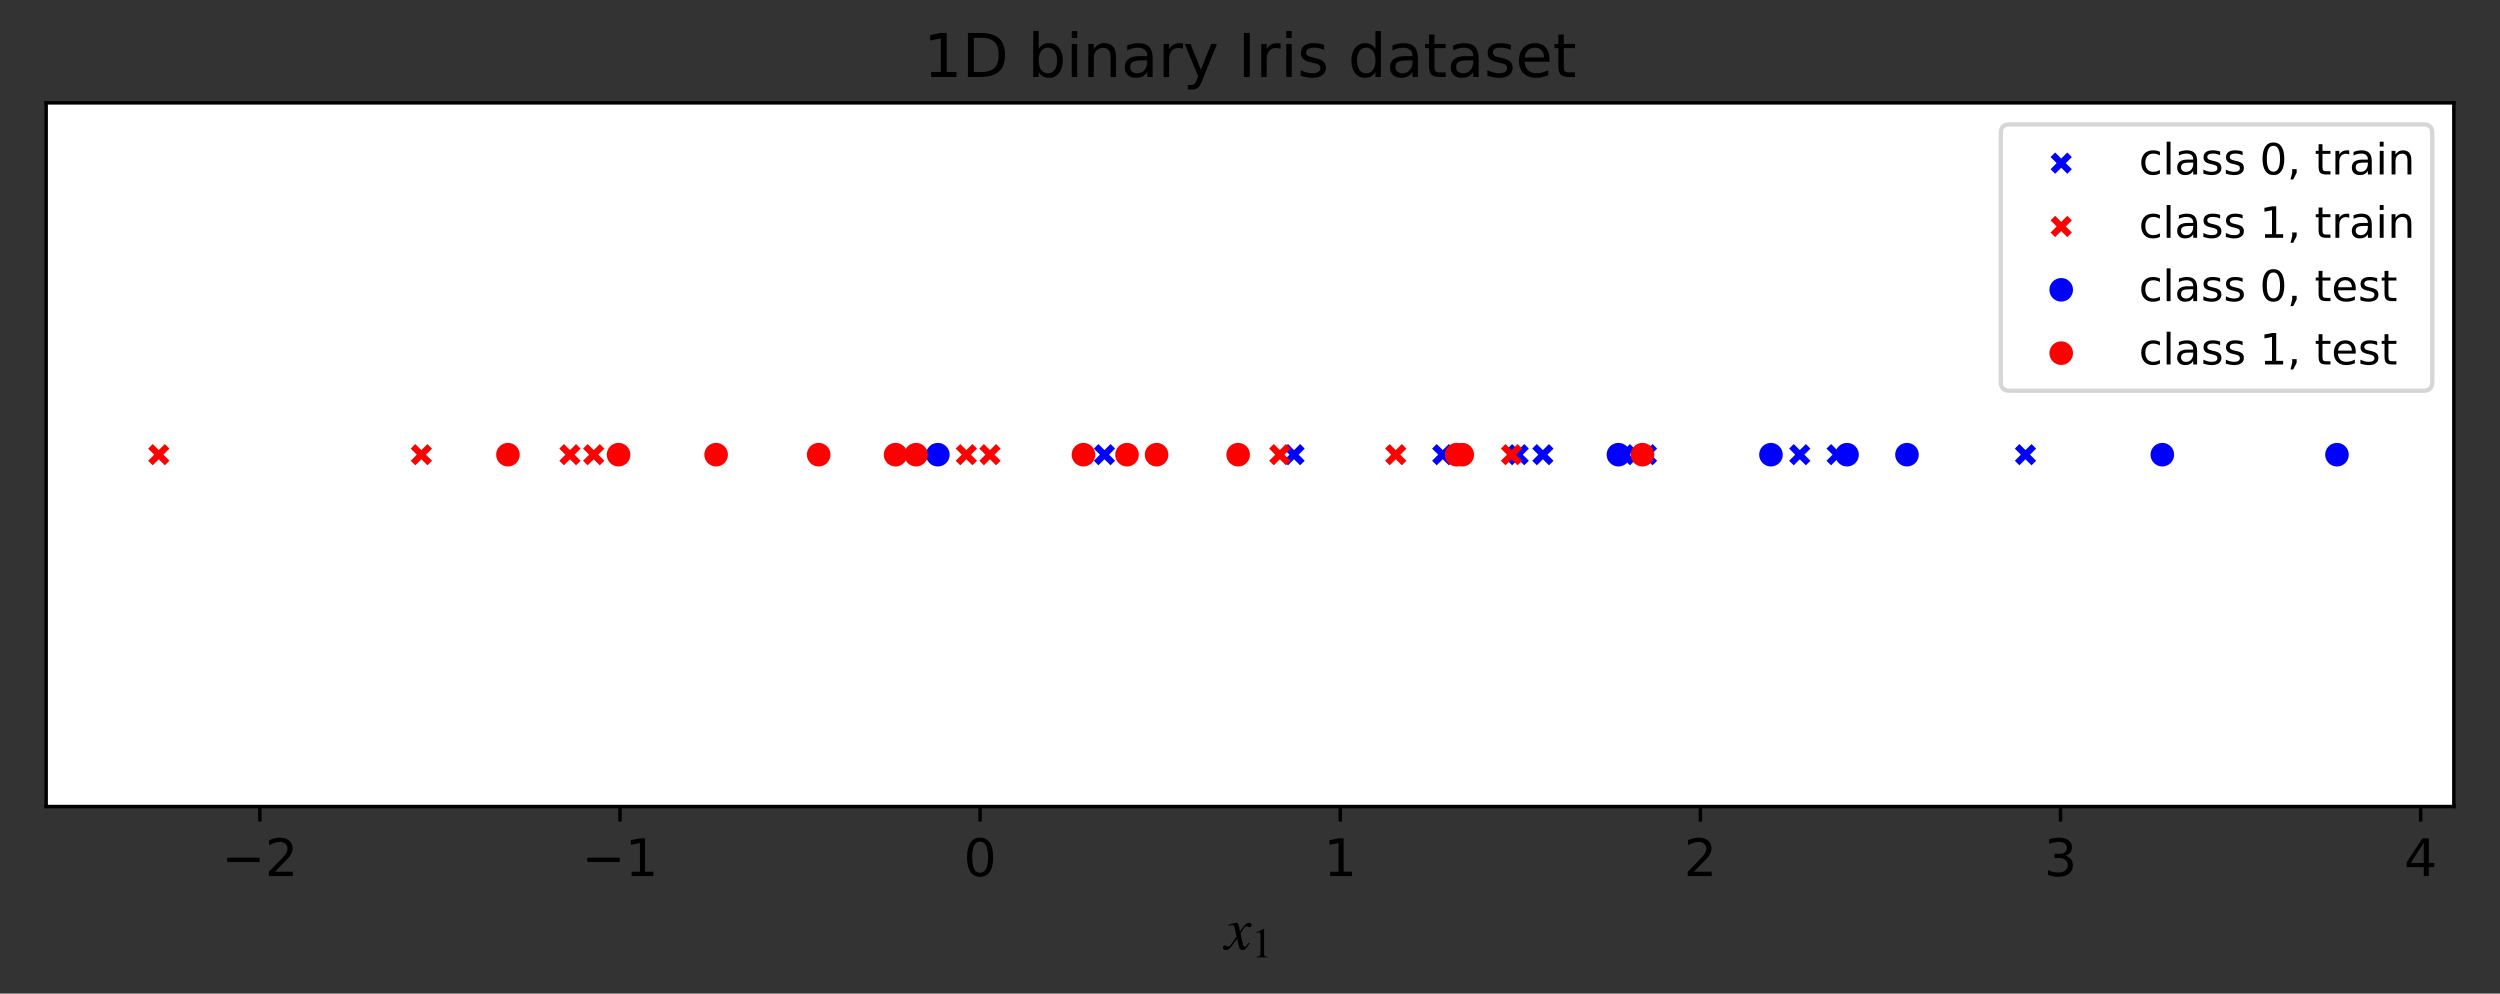 <?xml version="1.0" encoding="utf-8" standalone="no"?>
<!DOCTYPE svg PUBLIC "-//W3C//DTD SVG 1.1//EN"
  "http://www.w3.org/Graphics/SVG/1.1/DTD/svg11.dtd">
<!-- Created with matplotlib (http://matplotlib.org/) -->
<svg height="230.281pt" version="1.1" viewBox="0 0 579.4 230.281" width="579.4pt" xmlns="http://www.w3.org/2000/svg" xmlns:xlink="http://www.w3.org/1999/xlink">
 <rect x="0" y="0" width="579.4" height="230.281" fill="#333333" stroke="none"/>
 <defs>
  <style type="text/css">
*{stroke-linecap:butt;stroke-linejoin:round;}
  </style>
 </defs>
 <g id="figure_1">
  <g id="patch_1">
   <path d="M 0 230.281 
L 579.4 230.281 
L 579.4 0 
L 0 0 
z
" style="fill:none;"/>
  </g>
  <g id="axes_1">
   <g id="patch_2">
    <path d="M 10.7 186.918 
L 568.7 186.918 
L 568.7 23.838 
L 10.7 23.838 
z
" style="fill:#ffffff;"/>
   </g>
   <g id="PathCollection_1">
    <defs>
     <path d="M -1.936 1.936 
L 1.936 -1.936 
M -1.936 -1.936 
L 1.936 1.936 
" id="mb99624309f" style="stroke:#0000ff;stroke-width:1.5;"/>
    </defs>
    <g clip-path="url(#pc5a6870f5d)">
     <use style="fill:#0000ff;stroke:#0000ff;stroke-width:1.5;" x="379.162" xlink:href="#mb99624309f" y="105.378"/>
     <use style="fill:#0000ff;stroke:#0000ff;stroke-width:1.5;" x="255.972" xlink:href="#mb99624309f" y="105.378"/>
     <use style="fill:#0000ff;stroke:#0000ff;stroke-width:1.5;" x="351.857" xlink:href="#mb99624309f" y="105.378"/>
     <use style="fill:#0000ff;stroke:#0000ff;stroke-width:1.5;" x="469.42" xlink:href="#mb99624309f" y="105.378"/>
     <use style="fill:#0000ff;stroke:#0000ff;stroke-width:1.5;" x="381.589" xlink:href="#mb99624309f" y="105.378"/>
     <use style="fill:#0000ff;stroke:#0000ff;stroke-width:1.5;" x="417.117" xlink:href="#mb99624309f" y="105.378"/>
     <use style="fill:#0000ff;stroke:#0000ff;stroke-width:1.5;" x="299.911" xlink:href="#mb99624309f" y="105.378"/>
     <use style="fill:#0000ff;stroke:#0000ff;stroke-width:1.5;" x="357.579" xlink:href="#mb99624309f" y="105.378"/>
     <use style="fill:#0000ff;stroke:#0000ff;stroke-width:1.5;" x="334.37" xlink:href="#mb99624309f" y="105.378"/>
     <use style="fill:#0000ff;stroke:#0000ff;stroke-width:1.5;" x="425.777" xlink:href="#mb99624309f" y="105.378"/>
    </g>
   </g>
   <g id="PathCollection_2">
    <defs>
     <path d="M -1.936 1.936 
L 1.936 -1.936 
M -1.936 -1.936 
L 1.936 1.936 
" id="m908da60eb3" style="stroke:#ff0000;stroke-width:1.5;"/>
    </defs>
    <g clip-path="url(#pc5a6870f5d)">
     <use style="fill:#ff0000;stroke:#ff0000;stroke-width:1.5;" x="229.435" xlink:href="#m908da60eb3" y="105.378"/>
     <use style="fill:#ff0000;stroke:#ff0000;stroke-width:1.5;" x="137.598" xlink:href="#m908da60eb3" y="105.378"/>
     <use style="fill:#ff0000;stroke:#ff0000;stroke-width:1.5;" x="296.609" xlink:href="#m908da60eb3" y="105.378"/>
     <use style="fill:#ff0000;stroke:#ff0000;stroke-width:1.5;" x="323.48" xlink:href="#m908da60eb3" y="105.378"/>
     <use style="fill:#ff0000;stroke:#ff0000;stroke-width:1.5;" x="350.309" xlink:href="#m908da60eb3" y="105.378"/>
     <use style="fill:#ff0000;stroke:#ff0000;stroke-width:1.5;" x="223.96" xlink:href="#m908da60eb3" y="105.378"/>
     <use style="fill:#ff0000;stroke:#ff0000;stroke-width:1.5;" x="132.097" xlink:href="#m908da60eb3" y="105.378"/>
     <use style="fill:#ff0000;stroke:#ff0000;stroke-width:1.5;" x="36.799" xlink:href="#m908da60eb3" y="105.378"/>
     <use style="fill:#ff0000;stroke:#ff0000;stroke-width:1.5;" x="97.656" xlink:href="#m908da60eb3" y="105.378"/>
     <use style="fill:#ff0000;stroke:#ff0000;stroke-width:1.5;" x="214.74" xlink:href="#m908da60eb3" y="105.378"/>
    </g>
   </g>
   <g id="PathCollection_3">
    <defs>
     <path d="M 0 2.236 
C 0.593 2.236 1.162 2 1.581 1.581 
C 2 1.162 2.236 0.593 2.236 0 
C 2.236 -0.593 2 -1.162 1.581 -1.581 
C 1.162 -2 0.593 -2.236 0 -2.236 
C -0.593 -2.236 -1.162 -2 -1.581 -1.581 
C -2 -1.162 -2.236 -0.593 -2.236 0 
C -2.236 0.593 -2 1.162 -1.581 1.581 
C -1.162 2 -0.593 2.236 0 2.236 
z
" id="m54a6622abf" style="stroke:#0000ff;"/>
    </defs>
    <g clip-path="url(#pc5a6870f5d)">
     <use style="fill:#0000ff;stroke:#0000ff;" x="441.959" xlink:href="#m54a6622abf" y="105.378"/>
     <use style="fill:#0000ff;stroke:#0000ff;" x="217.359" xlink:href="#m54a6622abf" y="105.378"/>
     <use style="fill:#0000ff;stroke:#0000ff;" x="428.068" xlink:href="#m54a6622abf" y="105.378"/>
     <use style="fill:#0000ff;stroke:#0000ff;" x="410.436" xlink:href="#m54a6622abf" y="105.378"/>
     <use style="fill:#0000ff;stroke:#0000ff;" x="541.616" xlink:href="#m54a6622abf" y="105.378"/>
     <use style="fill:#0000ff;stroke:#0000ff;" x="501.14" xlink:href="#m54a6622abf" y="105.378"/>
     <use style="fill:#0000ff;stroke:#0000ff;" x="375.086" xlink:href="#m54a6622abf" y="105.378"/>
    </g>
   </g>
   <g id="PathCollection_4">
    <defs>
     <path d="M 0 2.236 
C 0.593 2.236 1.162 2 1.581 1.581 
C 2 1.162 2.236 0.593 2.236 0 
C 2.236 -0.593 2 -1.162 1.581 -1.581 
C 1.162 -2 0.593 -2.236 0 -2.236 
C -0.593 -2.236 -1.162 -2 -1.581 -1.581 
C -2 -1.162 -2.236 -0.593 -2.236 0 
C -2.236 0.593 -2 1.162 -1.581 1.581 
C -1.162 2 -0.593 2.236 0 2.236 
z
" id="mac3cdf5138" style="stroke:#ff0000;"/>
    </defs>
    <g clip-path="url(#pc5a6870f5d)">
     <use style="fill:#ff0000;stroke:#ff0000;" x="117.721" xlink:href="#mac3cdf5138" y="105.378"/>
     <use style="fill:#ff0000;stroke:#ff0000;" x="337.583" xlink:href="#mac3cdf5138" y="105.378"/>
     <use style="fill:#ff0000;stroke:#ff0000;" x="268.052" xlink:href="#mac3cdf5138" y="105.378"/>
     <use style="fill:#ff0000;stroke:#ff0000;" x="286.954" xlink:href="#mac3cdf5138" y="105.378"/>
     <use style="fill:#ff0000;stroke:#ff0000;" x="261.196" xlink:href="#mac3cdf5138" y="105.378"/>
     <use style="fill:#ff0000;stroke:#ff0000;" x="189.735" xlink:href="#mac3cdf5138" y="105.378"/>
     <use style="fill:#ff0000;stroke:#ff0000;" x="251.097" xlink:href="#mac3cdf5138" y="105.378"/>
     <use style="fill:#ff0000;stroke:#ff0000;" x="380.664" xlink:href="#mac3cdf5138" y="105.378"/>
     <use style="fill:#ff0000;stroke:#ff0000;" x="143.357" xlink:href="#mac3cdf5138" y="105.378"/>
     <use style="fill:#ff0000;stroke:#ff0000;" x="165.97" xlink:href="#mac3cdf5138" y="105.378"/>
     <use style="fill:#ff0000;stroke:#ff0000;" x="207.554" xlink:href="#mac3cdf5138" y="105.378"/>
     <use style="fill:#ff0000;stroke:#ff0000;" x="338.897" xlink:href="#mac3cdf5138" y="105.378"/>
     <use style="fill:#ff0000;stroke:#ff0000;" x="212.304" xlink:href="#mac3cdf5138" y="105.378"/>
    </g>
   </g>
   <g id="matplotlib.axis_1">
    <g id="xtick_1">
     <g id="line2d_1">
      <defs>
       <path d="M 0 0 
L 0 3.5 
" id="mcd6f4aa54e" style="stroke:#000000;stroke-width:0.8;"/>
      </defs>
      <g>
       <use style="stroke:#000000;stroke-width:0.8;" x="60.222" xlink:href="#mcd6f4aa54e" y="186.918"/>
      </g>
     </g>
     <g id="text_1">
      <!-- −2 -->
      <defs>
       <path d="M 10.594 35.5 
L 73.188 35.5 
L 73.188 27.203 
L 10.594 27.203 
z
" id="DejaVuSans-2212"/>
       <path d="M 19.188 8.297 
L 53.609 8.297 
L 53.609 0 
L 7.328 0 
L 7.328 8.297 
Q 12.938 14.109 22.625 23.891 
Q 32.328 33.688 34.812 36.531 
Q 39.547 41.844 41.422 45.531 
Q 43.312 49.219 43.312 52.781 
Q 43.312 58.594 39.234 62.25 
Q 35.156 65.922 28.609 65.922 
Q 23.969 65.922 18.812 64.312 
Q 13.672 62.703 7.812 59.422 
L 7.812 69.391 
Q 13.766 71.781 18.938 73 
Q 24.125 74.219 28.422 74.219 
Q 39.75 74.219 46.484 68.547 
Q 53.219 62.891 53.219 53.422 
Q 53.219 48.922 51.531 44.891 
Q 49.859 40.875 45.406 35.406 
Q 44.188 33.984 37.641 27.219 
Q 31.109 20.453 19.188 8.297 
z
" id="DejaVuSans-32"/>
      </defs>
      <g transform="translate(51.376 203.036)scale(0.12 -0.12)">
       <use xlink:href="#DejaVuSans-2212"/>
       <use x="83.789" xlink:href="#DejaVuSans-32"/>
      </g>
     </g>
    </g>
    <g id="xtick_2">
     <g id="line2d_2">
      <g>
       <use style="stroke:#000000;stroke-width:0.8;" x="143.687" xlink:href="#mcd6f4aa54e" y="186.918"/>
      </g>
     </g>
     <g id="text_2">
      <!-- −1 -->
      <defs>
       <path d="M 12.406 8.297 
L 28.516 8.297 
L 28.516 63.922 
L 10.984 60.406 
L 10.984 69.391 
L 28.422 72.906 
L 38.281 72.906 
L 38.281 8.297 
L 54.391 8.297 
L 54.391 0 
L 12.406 0 
z
" id="DejaVuSans-31"/>
      </defs>
      <g transform="translate(134.841 203.036)scale(0.12 -0.12)">
       <use xlink:href="#DejaVuSans-2212"/>
       <use x="83.789" xlink:href="#DejaVuSans-31"/>
      </g>
     </g>
    </g>
    <g id="xtick_3">
     <g id="line2d_3">
      <g>
       <use style="stroke:#000000;stroke-width:0.8;" x="227.152" xlink:href="#mcd6f4aa54e" y="186.918"/>
      </g>
     </g>
     <g id="text_3">
      <!-- 0 -->
      <defs>
       <path d="M 31.781 66.406 
Q 24.172 66.406 20.328 58.906 
Q 16.5 51.422 16.5 36.375 
Q 16.5 21.391 20.328 13.891 
Q 24.172 6.391 31.781 6.391 
Q 39.453 6.391 43.281 13.891 
Q 47.125 21.391 47.125 36.375 
Q 47.125 51.422 43.281 58.906 
Q 39.453 66.406 31.781 66.406 
z
M 31.781 74.219 
Q 44.047 74.219 50.516 64.516 
Q 56.984 54.828 56.984 36.375 
Q 56.984 17.969 50.516 8.266 
Q 44.047 -1.422 31.781 -1.422 
Q 19.531 -1.422 13.062 8.266 
Q 6.594 17.969 6.594 36.375 
Q 6.594 54.828 13.062 64.516 
Q 19.531 74.219 31.781 74.219 
z
" id="DejaVuSans-30"/>
      </defs>
      <g transform="translate(223.334 203.036)scale(0.12 -0.12)">
       <use xlink:href="#DejaVuSans-30"/>
      </g>
     </g>
    </g>
    <g id="xtick_4">
     <g id="line2d_4">
      <g>
       <use style="stroke:#000000;stroke-width:0.8;" x="310.617" xlink:href="#mcd6f4aa54e" y="186.918"/>
      </g>
     </g>
     <g id="text_4">
      <!-- 1 -->
      <g transform="translate(306.799 203.036)scale(0.12 -0.12)">
       <use xlink:href="#DejaVuSans-31"/>
      </g>
     </g>
    </g>
    <g id="xtick_5">
     <g id="line2d_5">
      <g>
       <use style="stroke:#000000;stroke-width:0.8;" x="394.082" xlink:href="#mcd6f4aa54e" y="186.918"/>
      </g>
     </g>
     <g id="text_5">
      <!-- 2 -->
      <g transform="translate(390.264 203.036)scale(0.12 -0.12)">
       <use xlink:href="#DejaVuSans-32"/>
      </g>
     </g>
    </g>
    <g id="xtick_6">
     <g id="line2d_6">
      <g>
       <use style="stroke:#000000;stroke-width:0.8;" x="477.547" xlink:href="#mcd6f4aa54e" y="186.918"/>
      </g>
     </g>
     <g id="text_6">
      <!-- 3 -->
      <defs>
       <path d="M 40.578 39.312 
Q 47.656 37.797 51.625 33 
Q 55.609 28.219 55.609 21.188 
Q 55.609 10.406 48.188 4.484 
Q 40.766 -1.422 27.094 -1.422 
Q 22.516 -1.422 17.656 -0.516 
Q 12.797 0.391 7.625 2.203 
L 7.625 11.719 
Q 11.719 9.328 16.594 8.109 
Q 21.484 6.891 26.812 6.891 
Q 36.078 6.891 40.938 10.547 
Q 45.797 14.203 45.797 21.188 
Q 45.797 27.641 41.281 31.266 
Q 36.766 34.906 28.719 34.906 
L 20.219 34.906 
L 20.219 43.016 
L 29.109 43.016 
Q 36.375 43.016 40.234 45.922 
Q 44.094 48.828 44.094 54.297 
Q 44.094 59.906 40.109 62.906 
Q 36.141 65.922 28.719 65.922 
Q 24.656 65.922 20.016 65.031 
Q 15.375 64.156 9.812 62.312 
L 9.812 71.094 
Q 15.438 72.656 20.344 73.438 
Q 25.25 74.219 29.594 74.219 
Q 40.828 74.219 47.359 69.109 
Q 53.906 64.016 53.906 55.328 
Q 53.906 49.266 50.438 45.094 
Q 46.969 40.922 40.578 39.312 
z
" id="DejaVuSans-33"/>
      </defs>
      <g transform="translate(473.729 203.036)scale(0.12 -0.12)">
       <use xlink:href="#DejaVuSans-33"/>
      </g>
     </g>
    </g>
    <g id="xtick_7">
     <g id="line2d_7">
      <g>
       <use style="stroke:#000000;stroke-width:0.8;" x="561.012" xlink:href="#mcd6f4aa54e" y="186.918"/>
      </g>
     </g>
     <g id="text_7">
      <!-- 4 -->
      <defs>
       <path d="M 37.797 64.312 
L 12.891 25.391 
L 37.797 25.391 
z
M 35.203 72.906 
L 47.609 72.906 
L 47.609 25.391 
L 58.016 25.391 
L 58.016 17.188 
L 47.609 17.188 
L 47.609 0 
L 37.797 0 
L 37.797 17.188 
L 4.891 17.188 
L 4.891 26.703 
z
" id="DejaVuSans-34"/>
      </defs>
      <g transform="translate(557.194 203.036)scale(0.12 -0.12)">
       <use xlink:href="#DejaVuSans-34"/>
      </g>
     </g>
    </g>
    <g id="text_8">
     <!-- $x_1$ -->
     <defs>
      <path d="M 24.297 35.5 
L 25.5 29.797 
Q 30.797 37.906 34.047 41 
Q 37.297 44.094 40.594 44.094 
Q 42.406 44.094 43.547 43.047 
Q 44.703 42 44.703 40.391 
Q 44.703 38.797 43.75 37.797 
Q 42.797 36.797 41.297 36.797 
Q 40.406 36.797 38.906 37.641 
Q 37.406 38.5 36.094 38.5 
Q 33.203 38.5 26.297 26.406 
Q 26.297 25.094 27.094 21.906 
L 30.297 8.5 
Q 31.297 4.406 33.297 4.406 
Q 34.906 4.406 38 8.406 
Q 38.297 8.797 38.688 9.344 
Q 39.094 9.906 39.391 10.344 
Q 39.703 10.797 40.094 11.203 
L 41.594 10.297 
Q 37.297 3.594 34.797 1.25 
Q 32.297 -1.094 29.406 -1.094 
Q 27 -1.094 25.703 0.406 
Q 24.406 1.906 23.5 5.703 
L 20.594 17.594 
L 11.797 5.703 
Q 8.703 1.5 6.75 0.203 
Q 4.797 -1.094 2.297 -1.094 
Q 0 -1.094 -1.344 0 
Q -2.703 1.094 -2.703 3.094 
Q -2.703 4.594 -1.75 5.641 
Q -0.797 6.703 0.703 6.703 
Q 1.906 6.703 3.906 5.594 
Q 5.406 4.703 6.5 4.703 
Q 8.203 4.703 11.594 9.594 
L 19.797 21.203 
L 17 33.594 
Q 16 38 15.141 39.203 
Q 14.297 40.406 12.406 40.406 
Q 11.203 40.406 8.5 39.703 
L 6.703 39.203 
L 6.406 40.797 
L 7.5 41.203 
Q 15.5 44.094 19.203 44.094 
Q 21.094 44.094 22.188 42.297 
Q 23.297 40.5 24.297 35.5 
z
" id="STIXGeneral-Italic-78"/>
      <path d="M 39.406 0 
L 11.797 0 
L 11.797 1.5 
Q 17.297 1.797 19.297 3.547 
Q 21.297 5.297 21.297 9.5 
L 21.297 54.406 
Q 21.297 59.297 18.297 59.297 
Q 16.906 59.297 13.797 58.094 
L 11.094 57.094 
L 11.094 58.5 
L 29 67.594 
L 29.906 67.297 
L 29.906 7.594 
Q 29.906 4.297 31.906 2.891 
Q 33.906 1.5 39.406 1.5 
z
" id="STIXGeneral-Regular-31"/>
     </defs>
     <g transform="translate(283.82 220.169)scale(0.14 -0.14)">
      <use transform="translate(0 0.906)" xlink:href="#STIXGeneral-Italic-78"/>
      <use transform="translate(44.4 -12.322)scale(0.7)" xlink:href="#STIXGeneral-Regular-31"/>
     </g>
    </g>
   </g>
   <g id="matplotlib.axis_2"/>
   <g id="patch_3">
    <path d="M 10.7 186.918 
L 10.7 23.838 
" style="fill:none;stroke:#000000;stroke-linecap:square;stroke-linejoin:miter;stroke-width:0.8;"/>
   </g>
   <g id="patch_4">
    <path d="M 568.7 186.918 
L 568.7 23.838 
" style="fill:none;stroke:#000000;stroke-linecap:square;stroke-linejoin:miter;stroke-width:0.8;"/>
   </g>
   <g id="patch_5">
    <path d="M 10.7 186.918 
L 568.7 186.918 
" style="fill:none;stroke:#000000;stroke-linecap:square;stroke-linejoin:miter;stroke-width:0.8;"/>
   </g>
   <g id="patch_6">
    <path d="M 10.7 23.838 
L 568.7 23.838 
" style="fill:none;stroke:#000000;stroke-linecap:square;stroke-linejoin:miter;stroke-width:0.8;"/>
   </g>
   <g id="text_9">
    <!-- 1D binary Iris dataset -->
    <defs>
     <path d="M 19.672 64.797 
L 19.672 8.109 
L 31.594 8.109 
Q 46.688 8.109 53.688 14.938 
Q 60.688 21.781 60.688 36.531 
Q 60.688 51.172 53.688 57.984 
Q 46.688 64.797 31.594 64.797 
z
M 9.812 72.906 
L 30.078 72.906 
Q 51.266 72.906 61.172 64.094 
Q 71.094 55.281 71.094 36.531 
Q 71.094 17.672 61.125 8.828 
Q 51.172 0 30.078 0 
L 9.812 0 
z
" id="DejaVuSans-44"/>
     <path id="DejaVuSans-20"/>
     <path d="M 48.688 27.297 
Q 48.688 37.203 44.609 42.844 
Q 40.531 48.484 33.406 48.484 
Q 26.266 48.484 22.188 42.844 
Q 18.109 37.203 18.109 27.297 
Q 18.109 17.391 22.188 11.75 
Q 26.266 6.109 33.406 6.109 
Q 40.531 6.109 44.609 11.75 
Q 48.688 17.391 48.688 27.297 
z
M 18.109 46.391 
Q 20.953 51.266 25.266 53.625 
Q 29.594 56 35.594 56 
Q 45.562 56 51.781 48.094 
Q 58.016 40.188 58.016 27.297 
Q 58.016 14.406 51.781 6.484 
Q 45.562 -1.422 35.594 -1.422 
Q 29.594 -1.422 25.266 0.953 
Q 20.953 3.328 18.109 8.203 
L 18.109 0 
L 9.078 0 
L 9.078 75.984 
L 18.109 75.984 
z
" id="DejaVuSans-62"/>
     <path d="M 9.422 54.688 
L 18.406 54.688 
L 18.406 0 
L 9.422 0 
z
M 9.422 75.984 
L 18.406 75.984 
L 18.406 64.594 
L 9.422 64.594 
z
" id="DejaVuSans-69"/>
     <path d="M 54.891 33.016 
L 54.891 0 
L 45.906 0 
L 45.906 32.719 
Q 45.906 40.484 42.875 44.328 
Q 39.844 48.188 33.797 48.188 
Q 26.516 48.188 22.312 43.547 
Q 18.109 38.922 18.109 30.906 
L 18.109 0 
L 9.078 0 
L 9.078 54.688 
L 18.109 54.688 
L 18.109 46.188 
Q 21.344 51.125 25.703 53.562 
Q 30.078 56 35.797 56 
Q 45.219 56 50.047 50.172 
Q 54.891 44.344 54.891 33.016 
z
" id="DejaVuSans-6e"/>
     <path d="M 34.281 27.484 
Q 23.391 27.484 19.188 25 
Q 14.984 22.516 14.984 16.5 
Q 14.984 11.719 18.141 8.906 
Q 21.297 6.109 26.703 6.109 
Q 34.188 6.109 38.703 11.406 
Q 43.219 16.703 43.219 25.484 
L 43.219 27.484 
z
M 52.203 31.203 
L 52.203 0 
L 43.219 0 
L 43.219 8.297 
Q 40.141 3.328 35.547 0.953 
Q 30.953 -1.422 24.312 -1.422 
Q 15.922 -1.422 10.953 3.297 
Q 6 8.016 6 15.922 
Q 6 25.141 12.172 29.828 
Q 18.359 34.516 30.609 34.516 
L 43.219 34.516 
L 43.219 35.406 
Q 43.219 41.609 39.141 45 
Q 35.062 48.391 27.688 48.391 
Q 23 48.391 18.547 47.266 
Q 14.109 46.141 10.016 43.891 
L 10.016 52.203 
Q 14.938 54.109 19.578 55.047 
Q 24.219 56 28.609 56 
Q 40.484 56 46.344 49.844 
Q 52.203 43.703 52.203 31.203 
z
" id="DejaVuSans-61"/>
     <path d="M 41.109 46.297 
Q 39.594 47.172 37.812 47.578 
Q 36.031 48 33.891 48 
Q 26.266 48 22.188 43.047 
Q 18.109 38.094 18.109 28.812 
L 18.109 0 
L 9.078 0 
L 9.078 54.688 
L 18.109 54.688 
L 18.109 46.188 
Q 20.953 51.172 25.484 53.578 
Q 30.031 56 36.531 56 
Q 37.453 56 38.578 55.875 
Q 39.703 55.766 41.062 55.516 
z
" id="DejaVuSans-72"/>
     <path d="M 32.172 -5.078 
Q 28.375 -14.844 24.75 -17.812 
Q 21.141 -20.797 15.094 -20.797 
L 7.906 -20.797 
L 7.906 -13.281 
L 13.188 -13.281 
Q 16.891 -13.281 18.938 -11.516 
Q 21 -9.766 23.484 -3.219 
L 25.094 0.875 
L 2.984 54.688 
L 12.5 54.688 
L 29.594 11.922 
L 46.688 54.688 
L 56.203 54.688 
z
" id="DejaVuSans-79"/>
     <path d="M 9.812 72.906 
L 19.672 72.906 
L 19.672 0 
L 9.812 0 
z
" id="DejaVuSans-49"/>
     <path d="M 44.281 53.078 
L 44.281 44.578 
Q 40.484 46.531 36.375 47.5 
Q 32.281 48.484 27.875 48.484 
Q 21.188 48.484 17.844 46.438 
Q 14.5 44.391 14.5 40.281 
Q 14.5 37.156 16.891 35.375 
Q 19.281 33.594 26.516 31.984 
L 29.594 31.297 
Q 39.156 29.25 43.188 25.516 
Q 47.219 21.781 47.219 15.094 
Q 47.219 7.469 41.188 3.016 
Q 35.156 -1.422 24.609 -1.422 
Q 20.219 -1.422 15.453 -0.562 
Q 10.688 0.297 5.422 2 
L 5.422 11.281 
Q 10.406 8.688 15.234 7.391 
Q 20.062 6.109 24.812 6.109 
Q 31.156 6.109 34.562 8.281 
Q 37.984 10.453 37.984 14.406 
Q 37.984 18.062 35.516 20.016 
Q 33.062 21.969 24.703 23.781 
L 21.578 24.516 
Q 13.234 26.266 9.516 29.906 
Q 5.812 33.547 5.812 39.891 
Q 5.812 47.609 11.281 51.797 
Q 16.75 56 26.812 56 
Q 31.781 56 36.172 55.266 
Q 40.578 54.547 44.281 53.078 
z
" id="DejaVuSans-73"/>
     <path d="M 45.406 46.391 
L 45.406 75.984 
L 54.391 75.984 
L 54.391 0 
L 45.406 0 
L 45.406 8.203 
Q 42.578 3.328 38.25 0.953 
Q 33.938 -1.422 27.875 -1.422 
Q 17.969 -1.422 11.734 6.484 
Q 5.516 14.406 5.516 27.297 
Q 5.516 40.188 11.734 48.094 
Q 17.969 56 27.875 56 
Q 33.938 56 38.25 53.625 
Q 42.578 51.266 45.406 46.391 
z
M 14.797 27.297 
Q 14.797 17.391 18.875 11.75 
Q 22.953 6.109 30.078 6.109 
Q 37.203 6.109 41.297 11.75 
Q 45.406 17.391 45.406 27.297 
Q 45.406 37.203 41.297 42.844 
Q 37.203 48.484 30.078 48.484 
Q 22.953 48.484 18.875 42.844 
Q 14.797 37.203 14.797 27.297 
z
" id="DejaVuSans-64"/>
     <path d="M 18.312 70.219 
L 18.312 54.688 
L 36.812 54.688 
L 36.812 47.703 
L 18.312 47.703 
L 18.312 18.016 
Q 18.312 11.328 20.141 9.422 
Q 21.969 7.516 27.594 7.516 
L 36.812 7.516 
L 36.812 0 
L 27.594 0 
Q 17.188 0 13.234 3.875 
Q 9.281 7.766 9.281 18.016 
L 9.281 47.703 
L 2.688 47.703 
L 2.688 54.688 
L 9.281 54.688 
L 9.281 70.219 
z
" id="DejaVuSans-74"/>
     <path d="M 56.203 29.594 
L 56.203 25.203 
L 14.891 25.203 
Q 15.484 15.922 20.484 11.062 
Q 25.484 6.203 34.422 6.203 
Q 39.594 6.203 44.453 7.469 
Q 49.312 8.734 54.109 11.281 
L 54.109 2.781 
Q 49.266 0.734 44.188 -0.344 
Q 39.109 -1.422 33.891 -1.422 
Q 20.797 -1.422 13.156 6.188 
Q 5.516 13.812 5.516 26.812 
Q 5.516 40.234 12.766 48.109 
Q 20.016 56 32.328 56 
Q 43.359 56 49.781 48.891 
Q 56.203 41.797 56.203 29.594 
z
M 47.219 32.234 
Q 47.125 39.594 43.094 43.984 
Q 39.062 48.391 32.422 48.391 
Q 24.906 48.391 20.391 44.141 
Q 15.875 39.891 15.188 32.172 
z
" id="DejaVuSans-65"/>
    </defs>
    <g transform="translate(214.048 17.838)scale(0.14 -0.14)">
     <use xlink:href="#DejaVuSans-31"/>
     <use x="63.623" xlink:href="#DejaVuSans-44"/>
     <use x="140.625" xlink:href="#DejaVuSans-20"/>
     <use x="172.412" xlink:href="#DejaVuSans-62"/>
     <use x="235.889" xlink:href="#DejaVuSans-69"/>
     <use x="263.672" xlink:href="#DejaVuSans-6e"/>
     <use x="327.051" xlink:href="#DejaVuSans-61"/>
     <use x="388.33" xlink:href="#DejaVuSans-72"/>
     <use x="429.443" xlink:href="#DejaVuSans-79"/>
     <use x="488.623" xlink:href="#DejaVuSans-20"/>
     <use x="520.41" xlink:href="#DejaVuSans-49"/>
     <use x="549.902" xlink:href="#DejaVuSans-72"/>
     <use x="591.016" xlink:href="#DejaVuSans-69"/>
     <use x="618.799" xlink:href="#DejaVuSans-73"/>
     <use x="670.898" xlink:href="#DejaVuSans-20"/>
     <use x="702.686" xlink:href="#DejaVuSans-64"/>
     <use x="766.162" xlink:href="#DejaVuSans-61"/>
     <use x="827.441" xlink:href="#DejaVuSans-74"/>
     <use x="866.65" xlink:href="#DejaVuSans-61"/>
     <use x="927.93" xlink:href="#DejaVuSans-73"/>
     <use x="980.029" xlink:href="#DejaVuSans-65"/>
     <use x="1041.553" xlink:href="#DejaVuSans-74"/>
    </g>
   </g>
   <g id="legend_1">
    <g id="patch_7">
     <path d="M 465.705 90.55 
L 561.7 90.55 
Q 563.7 90.55 563.7 88.55 
L 563.7 30.838 
Q 563.7 28.838 561.7 28.838 
L 465.705 28.838 
Q 463.705 28.838 463.705 30.838 
L 463.705 88.55 
Q 463.705 90.55 465.705 90.55 
z
" style="fill:#ffffff;opacity:0.8;stroke:#cccccc;stroke-linejoin:miter;"/>
    </g>
    <g id="PathCollection_5">
     <g>
      <use style="fill:#0000ff;stroke:#0000ff;stroke-width:1.5;" x="477.705" xlink:href="#mb99624309f" y="37.811"/>
     </g>
    </g>
    <g id="text_10">
     <!-- class 0, train -->
     <defs>
      <path d="M 48.781 52.594 
L 48.781 44.188 
Q 44.969 46.297 41.141 47.344 
Q 37.312 48.391 33.406 48.391 
Q 24.656 48.391 19.812 42.844 
Q 14.984 37.312 14.984 27.297 
Q 14.984 17.281 19.812 11.734 
Q 24.656 6.203 33.406 6.203 
Q 37.312 6.203 41.141 7.25 
Q 44.969 8.297 48.781 10.406 
L 48.781 2.094 
Q 45.016 0.344 40.984 -0.531 
Q 36.969 -1.422 32.422 -1.422 
Q 20.062 -1.422 12.781 6.344 
Q 5.516 14.109 5.516 27.297 
Q 5.516 40.672 12.859 48.328 
Q 20.219 56 33.016 56 
Q 37.156 56 41.109 55.141 
Q 45.062 54.297 48.781 52.594 
z
" id="DejaVuSans-63"/>
      <path d="M 9.422 75.984 
L 18.406 75.984 
L 18.406 0 
L 9.422 0 
z
" id="DejaVuSans-6c"/>
      <path d="M 11.719 12.406 
L 22.016 12.406 
L 22.016 4 
L 14.016 -11.625 
L 7.719 -11.625 
L 11.719 4 
z
" id="DejaVuSans-2c"/>
     </defs>
     <g transform="translate(495.705 40.436)scale(0.1 -0.1)">
      <use xlink:href="#DejaVuSans-63"/>
      <use x="54.98" xlink:href="#DejaVuSans-6c"/>
      <use x="82.764" xlink:href="#DejaVuSans-61"/>
      <use x="144.043" xlink:href="#DejaVuSans-73"/>
      <use x="196.143" xlink:href="#DejaVuSans-73"/>
      <use x="248.242" xlink:href="#DejaVuSans-20"/>
      <use x="280.029" xlink:href="#DejaVuSans-30"/>
      <use x="343.652" xlink:href="#DejaVuSans-2c"/>
      <use x="375.439" xlink:href="#DejaVuSans-20"/>
      <use x="407.227" xlink:href="#DejaVuSans-74"/>
      <use x="446.436" xlink:href="#DejaVuSans-72"/>
      <use x="487.549" xlink:href="#DejaVuSans-61"/>
      <use x="548.828" xlink:href="#DejaVuSans-69"/>
      <use x="576.611" xlink:href="#DejaVuSans-6e"/>
     </g>
    </g>
    <g id="PathCollection_6">
     <g>
      <use style="fill:#ff0000;stroke:#ff0000;stroke-width:1.5;" x="477.705" xlink:href="#m908da60eb3" y="52.489"/>
     </g>
    </g>
    <g id="text_11">
     <!-- class 1, train -->
     <g transform="translate(495.705 55.114)scale(0.1 -0.1)">
      <use xlink:href="#DejaVuSans-63"/>
      <use x="54.98" xlink:href="#DejaVuSans-6c"/>
      <use x="82.764" xlink:href="#DejaVuSans-61"/>
      <use x="144.043" xlink:href="#DejaVuSans-73"/>
      <use x="196.143" xlink:href="#DejaVuSans-73"/>
      <use x="248.242" xlink:href="#DejaVuSans-20"/>
      <use x="280.029" xlink:href="#DejaVuSans-31"/>
      <use x="343.652" xlink:href="#DejaVuSans-2c"/>
      <use x="375.439" xlink:href="#DejaVuSans-20"/>
      <use x="407.227" xlink:href="#DejaVuSans-74"/>
      <use x="446.436" xlink:href="#DejaVuSans-72"/>
      <use x="487.549" xlink:href="#DejaVuSans-61"/>
      <use x="548.828" xlink:href="#DejaVuSans-69"/>
      <use x="576.611" xlink:href="#DejaVuSans-6e"/>
     </g>
    </g>
    <g id="PathCollection_7">
     <g>
      <use style="fill:#0000ff;stroke:#0000ff;" x="477.705" xlink:href="#m54a6622abf" y="67.168"/>
     </g>
    </g>
    <g id="text_12">
     <!-- class 0, test -->
     <g transform="translate(495.705 69.793)scale(0.1 -0.1)">
      <use xlink:href="#DejaVuSans-63"/>
      <use x="54.98" xlink:href="#DejaVuSans-6c"/>
      <use x="82.764" xlink:href="#DejaVuSans-61"/>
      <use x="144.043" xlink:href="#DejaVuSans-73"/>
      <use x="196.143" xlink:href="#DejaVuSans-73"/>
      <use x="248.242" xlink:href="#DejaVuSans-20"/>
      <use x="280.029" xlink:href="#DejaVuSans-30"/>
      <use x="343.652" xlink:href="#DejaVuSans-2c"/>
      <use x="375.439" xlink:href="#DejaVuSans-20"/>
      <use x="407.227" xlink:href="#DejaVuSans-74"/>
      <use x="446.436" xlink:href="#DejaVuSans-65"/>
      <use x="507.959" xlink:href="#DejaVuSans-73"/>
      <use x="560.059" xlink:href="#DejaVuSans-74"/>
     </g>
    </g>
    <g id="PathCollection_8">
     <g>
      <use style="fill:#ff0000;stroke:#ff0000;" x="477.705" xlink:href="#mac3cdf5138" y="81.846"/>
     </g>
    </g>
    <g id="text_13">
     <!-- class 1, test -->
     <g transform="translate(495.705 84.471)scale(0.1 -0.1)">
      <use xlink:href="#DejaVuSans-63"/>
      <use x="54.98" xlink:href="#DejaVuSans-6c"/>
      <use x="82.764" xlink:href="#DejaVuSans-61"/>
      <use x="144.043" xlink:href="#DejaVuSans-73"/>
      <use x="196.143" xlink:href="#DejaVuSans-73"/>
      <use x="248.242" xlink:href="#DejaVuSans-20"/>
      <use x="280.029" xlink:href="#DejaVuSans-31"/>
      <use x="343.652" xlink:href="#DejaVuSans-2c"/>
      <use x="375.439" xlink:href="#DejaVuSans-20"/>
      <use x="407.227" xlink:href="#DejaVuSans-74"/>
      <use x="446.436" xlink:href="#DejaVuSans-65"/>
      <use x="507.959" xlink:href="#DejaVuSans-73"/>
      <use x="560.059" xlink:href="#DejaVuSans-74"/>
     </g>
    </g>
   </g>
  </g>
 </g>
 <defs>
  <clipPath id="pc5a6870f5d">
   <rect height="163.08" width="558" x="10.7" y="23.838"/>
  </clipPath>
 </defs>
</svg>
